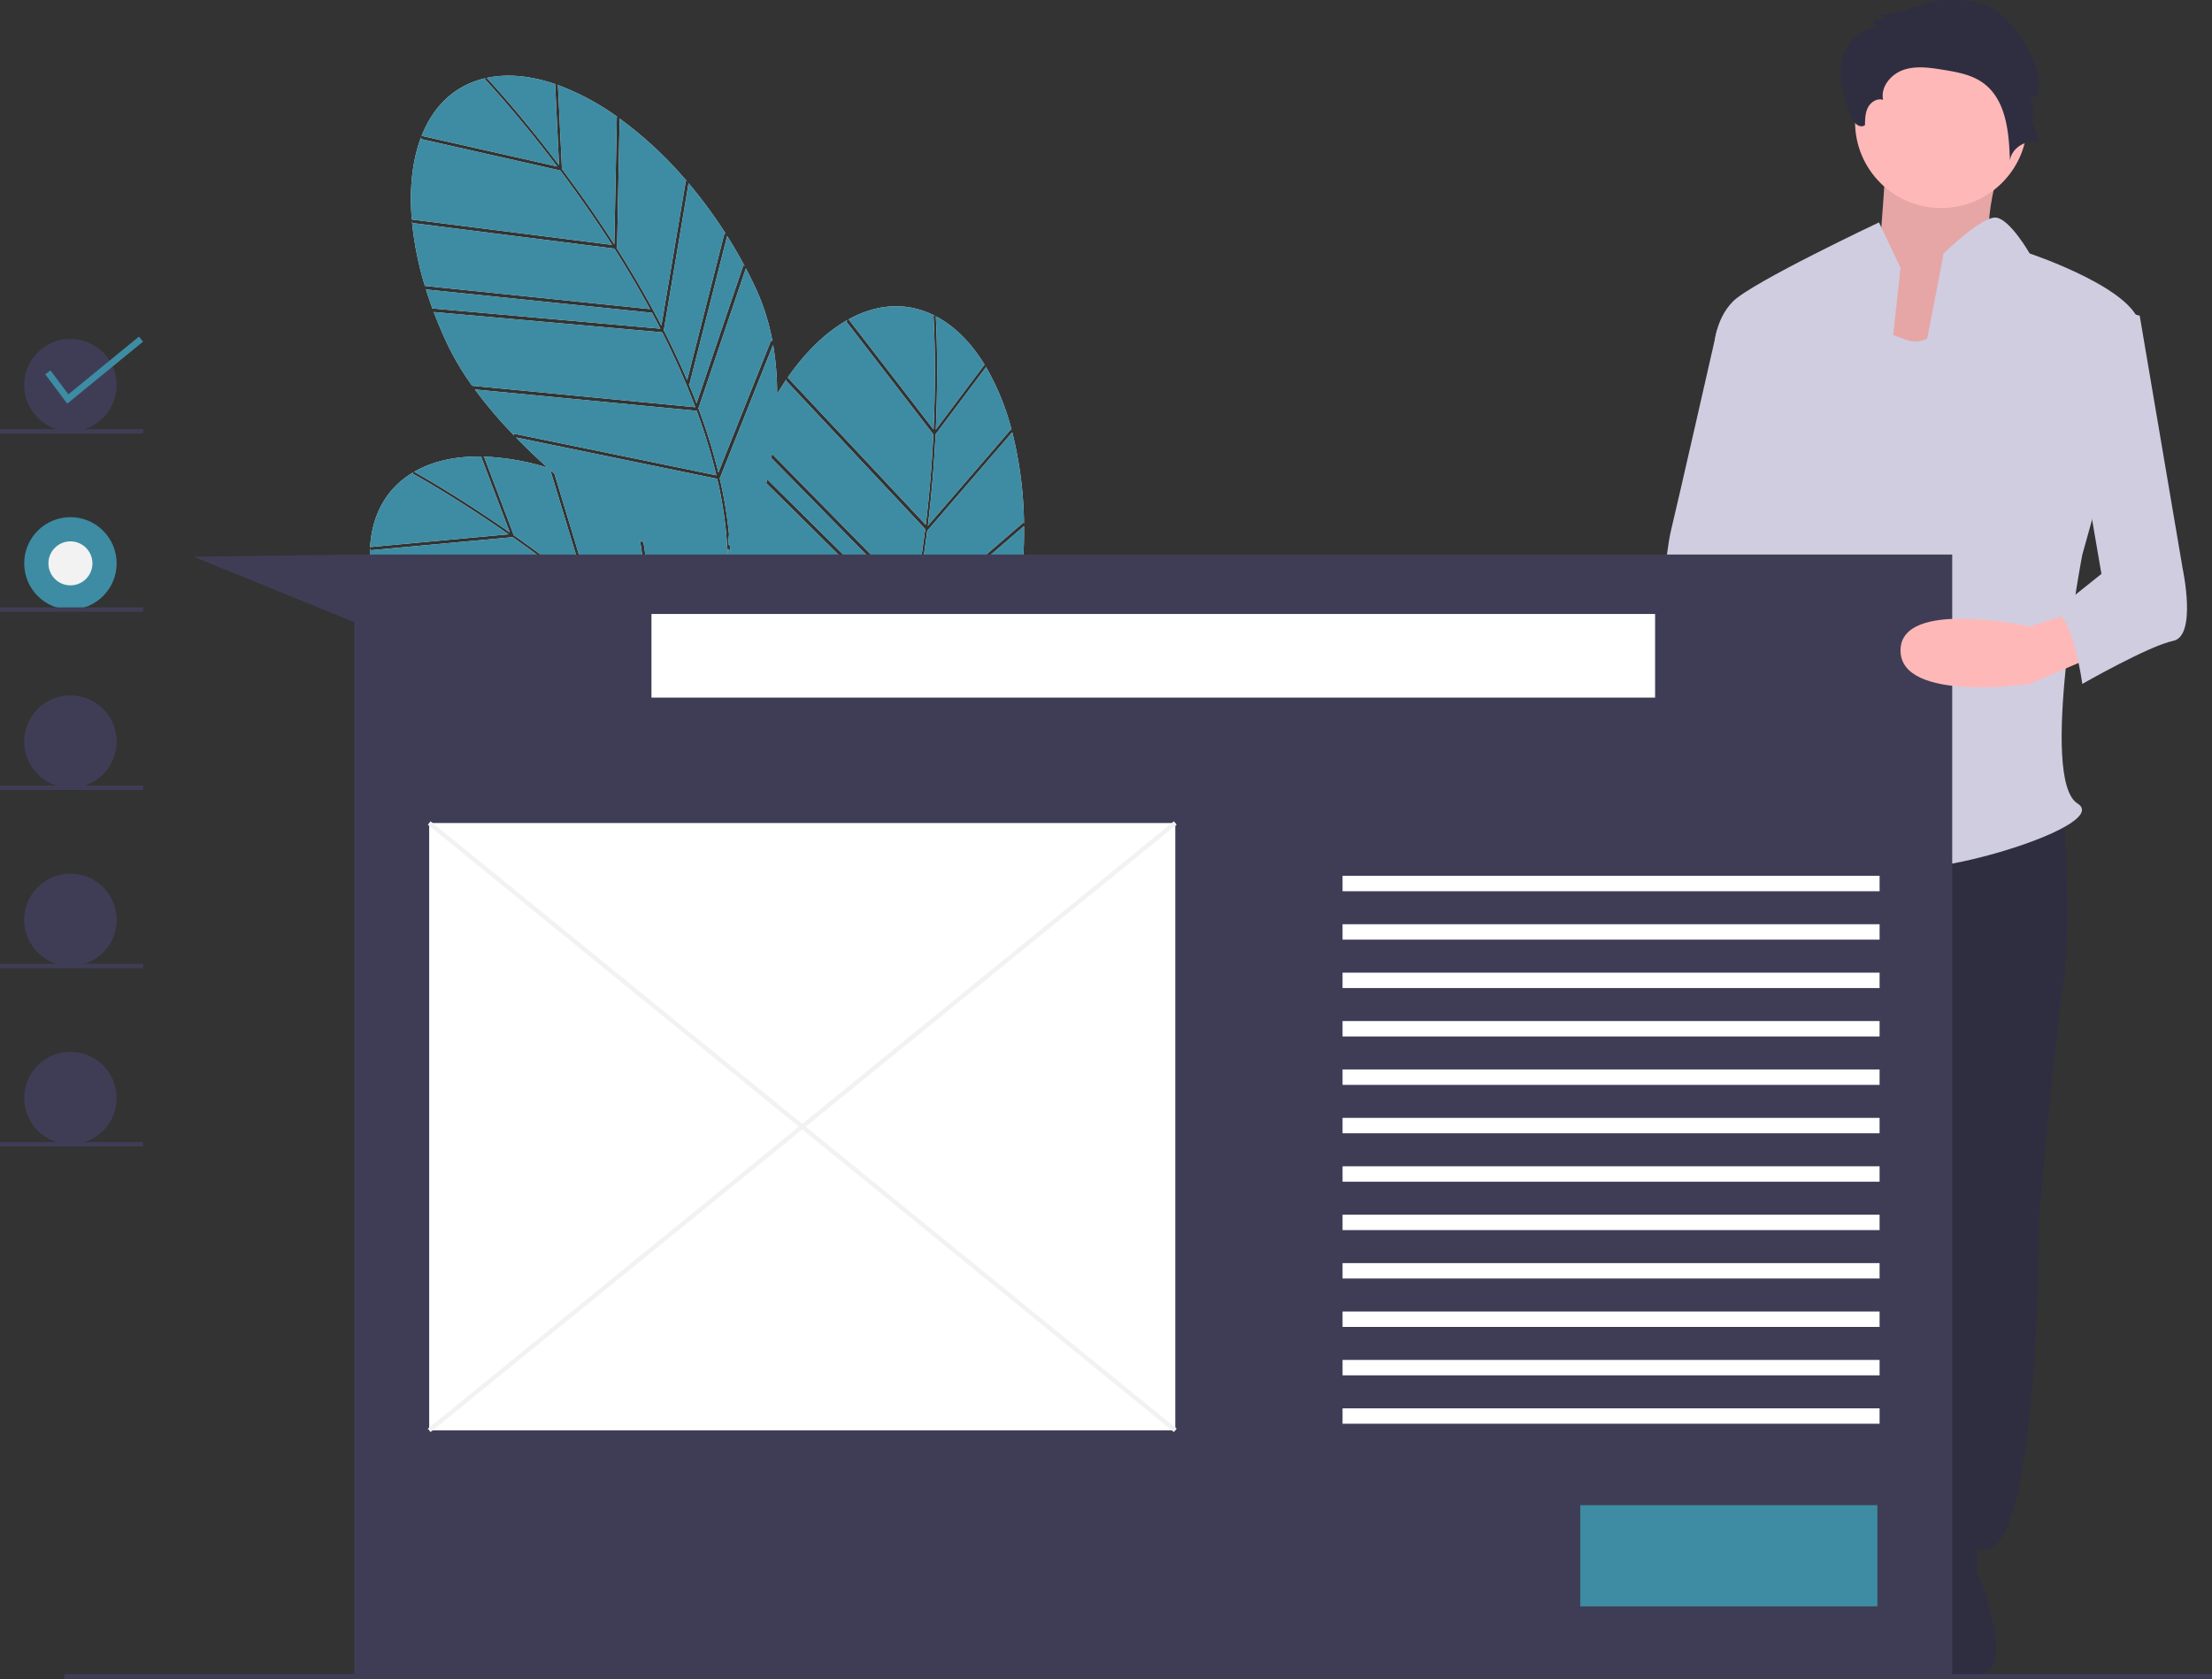 <svg height="653" width="860" xmlns="http://www.w3.org/2000/svg" data-name="Layer 1"><rect width="100%" height="100%" fill="#333333" stroke="none"/><path fill="#e6e6e6" d="M218.483 65.737c6.474 8.635 13.459 18.517 20.352 29.287l.984-49.676.543.347a96.958 96.958 0 0 0-23.984-12.821l.543.302zm-2.651-33.054c-8.878-3.028-17.492-4.032-25.366-2.628-.41.073-.813.157-1.215.243 2.001 2.146 13.66 14.822 28.094 33.927zM267.78 149.32q1.592 3.802 3.028 7.551l18.221-53.8.524.5q-3.227-6.07-6.842-11.803l-14.683 57.771zm-10.64-22.687l9.522-56.405.54.433a152.422 152.422 0 0 0-26.288-24.565l-1.004 50.623q9.623 15.185 17.23 29.914zm-96.76-39.912l-.224-.689a127.27 127.27 0 0 0 5.03 25.154l87.553 9.03a395.807 395.807 0 0 0-13.87-23.543zm5.243 25.84l-.23-.687q1.328 4.332 2.978 8.76l-.236-.686 88.613 7.876q-1.606-3.14-3.248-6.198zm101.53 35.292l14.56-57.29.533.47a182.02 182.02 0 0 0-14.531-19.77l-9.65 57.167q5.017 9.85 9.088 19.423zm3.705 11.896l-86.232-8.304a176.089 176.089 0 0 0 15.286 17.943l-.214-.763 78.824 16.216a218.907 218.907 0 0 0-7.664-25.092zM188.54 30.843l.203-.436c-11.854 2.691-20.223 10.757-24.829 22.43l52.75 11.92c-15.62-20.666-27.946-33.727-28.124-33.914zm83.867 130.298a217.51 217.51 0 0 1 6.894 22.64l20.534-51.501.502.503a86.227 86.227 0 0 0-6.556-20.752q-1.817-3.89-3.804-7.661l-18.438 54.44c.29.778.587 1.557.868 2.331zm-34.453-65.904c-6.823-10.642-13.729-20.405-20.129-28.938l-53.96-12.193-.183-.681c-3.369 8.87-4.6 19.769-3.58 31.94zM183.58 150.01l86.725 8.352.017-.052a295.424 295.424 0 0 0-12.862-29.085l-88.831-7.896q2.262 5.99 5.113 12.11a105.863 105.863 0 0 0 9.838 16.571zm209.594 16.822l.197.614a96.957 96.957 0 0 0-10.295-25.172l.226.578-19.566 26.075c-.52 10.78-1.444 22.846-3.004 35.537zm-10.397-25.054c-4.907-7.994-10.9-14.262-17.86-18.203a37.664 37.664 0 0 0-1.09-.587c.171 2.929 1.066 20.128-.003 44.048zm-34.382 122.967q-1.199 3.943-2.484 7.747l48.347-29.814.085.72q1.386-6.735 2.259-13.456l-48.156 35.13zm6.276-24.26l43.31-37.37.14.679a152.42 152.42 0 0 0-4.58-35.687l-33.061 38.35q-2.274 17.832-5.81 34.028zm43.46-35.901l-43.895 37.875q-2.418 10.786-5.389 20.756l47.754-34.837.111.701a182.02 182.02 0 0 0 1.42-24.495z"></path><path fill="#e6e6e6" d="M313.415 332.484q.057-.886.11-1.82a151.475 151.475 0 0 0 19.87-30.465l-26.51-33.036q-.521-1.691-1.09-3.374l28.218 35.165a218.885 218.885 0 0 0 10.1-24.214l-55.809-56.063c.175-.44.351-.89.53-1.35l55.738 55.991.046-.029a295.46 295.46 0 0 0 8.644-30.604l-55.35-54.79q.175-.763.345-1.534l55.351 54.791q.767-3.443 1.452-6.845l-55.187-56.194q.138-.805.27-1.615l55.23 56.239a395.857 395.857 0 0 0 4.334-26.98l-54.105-57.727.268-.673a111.78 111.78 0 0 0-3.742 5.854 111.54 111.54 0 0 0-1.557-19.146l-20.731 51.994a167.381 167.381 0 0 1 3.593 21.768c-.126 1.24-.239 2.486-.33 3.745l.682.684c.043.668.083 1.335.117 1.999l-.907-.91a142.7 142.7 0 0 0-.106 2.2 157.628 157.628 0 0 0-4.047-29.352l-78.247-16.097c3.942 4.046 8.073 7.978 12.294 11.77a95.652 95.652 0 0 0-25.28-4.32l.61.119 11.55 30.484c8.826 6.211 18.523 13.45 28.408 21.561l-14.22-46.89q.791.704 1.585 1.4l14.182 46.77q13.845 11.467 25.633 23.123l-6.518-44.016q.686.478 1.364.948l6.588 44.492q7.816 7.817 14.647 15.663l-3.159-48.257 1.32.823 3.193 48.767-.304-.132q2.69 3.123 5.214 6.246l.61-49.617q.706.413 1.305.76l-.622 50.475c.517.65 1.04 1.3 1.546 1.948a217.498 217.498 0 0 1 13.554 19.401l.295-4.514q.544 2.007 1.09 3.947l-.168 2.567c.607 1.01 1.197 2.018 1.777 3.026q.68 2.306 1.344 4.485-1.928-3.573-4.028-7.075l-79.39 8.876c41.743 21.959 93.543 32.368 96.845 33.017a119.598 119.598 0 0 0-2.831-10.296c.285-.299.566-.6.848-.902.135.406.274.813.405 1.218-.148.158-.293.32-.44.476l.512-.243q1.144 3.586 2.051 7.149c.242-1.93.565-4.86.848-8.566 14.297-7.158 51.326-28.075 70.126-60.87l-49.13 26.823a152.977 152.977 0 0 1-20.834 31.752zm-16.279-77.47l.122-1.863 1.246 1.553-.122 1.863zm65.795-132.06l.434-.206c-10.846-5.488-22.437-4.615-33.43 1.44l33.026 42.824c1.15-25.88-.013-43.801-.03-44.058z"></path><path fill="#e6e6e6" d="M344.418 276.8a217.492 217.492 0 0 1-9.131 21.834l48.664-26.569.065.708a86.23 86.23 0 0 0 8.187-20.165q1.081-4.154 1.957-8.327l-48.924 30.17c-.272.784-.54 1.573-.818 2.349zm18.454-107.86l-33.783-43.808.293-.64c-8.252 4.683-16.152 12.291-23.13 22.317l53.665 57.257c1.533-12.548 2.441-24.471 2.955-35.126zm-175.841 8.593c-9.38-.135-17.882 1.572-24.937 5.341-.367.196-.724.4-1.08.606 2.567 1.423 17.573 9.875 37.205 23.582zm41.69 53.735l-77.724 14.796-.424-.586a127.27 127.27 0 0 0 12.557 22.368l86.058-18.474a395.818 395.818 0 0 0-20.467-18.104zm26.63 24.1q-2.497-2.49-5.004-4.891l-86.375 18.542-.433-.583q2.603 3.71 5.541 7.412l-.436-.581zm38.332 47.494a218.91 218.91 0 0 0-15.044-21.495l-84.576 18.757a176.092 176.092 0 0 0 20.084 12.34l-.44-.66zM160.507 184.218l.058-.476c-10.442 6.223-15.908 16.48-16.68 29.006l53.851-4.97c-21.244-14.825-37.003-23.437-37.23-23.56zm38.81 24.668l-55.087 5.083-.384-.591c-.462 9.478 1.735 20.223 6.468 31.484l77.09-14.676c-9.778-8.012-19.363-15.163-28.087-21.3zm78.367 71.28a295.441 295.441 0 0 0-21.223-23.686l-86.922 19.948q4.003 4.998 8.606 9.936a105.87 105.87 0 0 0 14.479 12.72l85.059-18.864z"></path><path fill="#3d8ca3" d="M218.483 65.737c6.474 8.635 13.459 18.517 20.352 29.287l.984-49.676.543.347a96.958 96.958 0 0 0-23.984-12.821l.543.302zm-2.651-33.054c-8.878-3.028-17.492-4.032-25.366-2.628-.41.073-.813.157-1.215.243 2.001 2.146 13.66 14.822 28.094 33.927zM267.78 149.32q1.592 3.802 3.028 7.551l18.221-53.8.524.5q-3.227-6.07-6.842-11.803l-14.683 57.771zm-10.64-22.687l9.522-56.405.54.433a152.422 152.422 0 0 0-26.288-24.565l-1.004 50.623q9.623 15.185 17.23 29.914zm-96.76-39.912l-.224-.689a127.27 127.27 0 0 0 5.03 25.154l87.553 9.03a395.807 395.807 0 0 0-13.87-23.543zm5.243 25.84l-.23-.687q1.328 4.332 2.978 8.76l-.236-.686 88.613 7.876q-1.606-3.14-3.248-6.198zm101.53 35.292l14.56-57.29.533.47a182.02 182.02 0 0 0-14.531-19.77l-9.65 57.167q5.017 9.85 9.088 19.423zm3.705 11.896l-86.232-8.304a176.089 176.089 0 0 0 15.286 17.943l-.214-.763 78.824 16.216a218.907 218.907 0 0 0-7.664-25.092zM188.54 30.843l.203-.436c-11.854 2.691-20.223 10.757-24.829 22.43l52.75 11.92c-15.62-20.666-27.946-33.727-28.124-33.914zm83.867 130.298a217.51 217.51 0 0 1 6.894 22.64l20.534-51.501.502.503a86.227 86.227 0 0 0-6.556-20.752q-1.817-3.89-3.804-7.661l-18.438 54.44c.29.778.587 1.557.868 2.331zm-34.453-65.904c-6.823-10.642-13.729-20.405-20.129-28.938l-53.96-12.193-.183-.681c-3.369 8.87-4.6 19.769-3.58 31.94zM183.58 150.01l86.725 8.352.017-.052a295.424 295.424 0 0 0-12.862-29.085l-88.831-7.896q2.262 5.99 5.113 12.11a105.863 105.863 0 0 0 9.838 16.571zm209.594 16.822l.197.614a96.957 96.957 0 0 0-10.295-25.172l.226.578-19.566 26.075c-.52 10.78-1.444 22.846-3.004 35.537zm-10.397-25.054c-4.907-7.994-10.9-14.262-17.86-18.203a37.664 37.664 0 0 0-1.09-.587c.171 2.929 1.066 20.128-.003 44.048zm-34.382 122.967q-1.199 3.943-2.484 7.747l48.347-29.814.085.72q1.386-6.735 2.259-13.456l-48.156 35.13zm6.276-24.26l43.31-37.37.14.679a152.42 152.42 0 0 0-4.58-35.687l-33.061 38.35q-2.274 17.832-5.81 34.028zm43.46-35.901l-43.895 37.875q-2.418 10.786-5.389 20.756l47.754-34.837.111.701a182.02 182.02 0 0 0 1.42-24.495z"></path><path fill="#3d8ca3" d="M313.415 332.484q.057-.886.11-1.82a151.475 151.475 0 0 0 19.87-30.465l-26.51-33.036q-.521-1.691-1.09-3.374l28.218 35.165a218.885 218.885 0 0 0 10.1-24.214l-55.809-56.063c.175-.44.351-.89.53-1.35l55.738 55.991.046-.029a295.46 295.46 0 0 0 8.644-30.604l-55.35-54.79q.175-.763.345-1.534l55.351 54.791q.767-3.443 1.452-6.845l-55.187-56.194q.138-.805.27-1.615l55.23 56.239a395.857 395.857 0 0 0 4.334-26.98l-54.105-57.727.268-.673a111.78 111.78 0 0 0-3.742 5.854 111.54 111.54 0 0 0-1.557-19.146l-20.731 51.994a167.381 167.381 0 0 1 3.593 21.768c-.126 1.24-.239 2.486-.33 3.745l.682.684c.043.668.083 1.335.117 1.999l-.907-.91a142.7 142.7 0 0 0-.106 2.2 157.628 157.628 0 0 0-4.047-29.352l-78.247-16.097c3.942 4.046 8.073 7.978 12.294 11.77a95.652 95.652 0 0 0-25.28-4.32l.61.119 11.55 30.484c8.826 6.211 18.523 13.45 28.408 21.561l-14.22-46.89q.791.704 1.585 1.4l14.182 46.77q13.845 11.467 25.633 23.123l-6.518-44.016q.686.478 1.364.948l6.588 44.492q7.816 7.817 14.647 15.663l-3.159-48.257 1.32.823 3.193 48.767-.304-.132q2.69 3.123 5.214 6.246l.61-49.617q.706.413 1.305.76l-.622 50.475c.517.65 1.04 1.3 1.546 1.948a217.498 217.498 0 0 1 13.554 19.401l.295-4.514q.544 2.007 1.09 3.947l-.168 2.567c.607 1.01 1.197 2.018 1.777 3.026q.68 2.306 1.344 4.485-1.928-3.573-4.028-7.075l-79.39 8.876c41.743 21.959 93.543 32.368 96.845 33.017a119.598 119.598 0 0 0-2.831-10.296c.285-.299.566-.6.848-.902.135.406.274.813.405 1.218-.148.158-.293.32-.44.476l.512-.243q1.144 3.586 2.051 7.149c.242-1.93.565-4.86.848-8.566 14.297-7.158 51.326-28.075 70.126-60.87l-49.13 26.823a152.977 152.977 0 0 1-20.834 31.752zm-16.279-77.47l.122-1.863 1.246 1.553-.122 1.863zm65.795-132.06l.434-.206c-10.846-5.488-22.437-4.615-33.43 1.44l33.026 42.824c1.15-25.88-.013-43.801-.03-44.058z"></path><path fill="#3d8ca3" d="M344.418 276.8a217.492 217.492 0 0 1-9.131 21.834l48.664-26.569.065.708a86.23 86.23 0 0 0 8.187-20.165q1.081-4.154 1.957-8.327l-48.924 30.17c-.272.784-.54 1.573-.818 2.349zm18.454-107.86l-33.783-43.808.293-.64c-8.252 4.683-16.152 12.291-23.13 22.317l53.665 57.257c1.533-12.548 2.441-24.471 2.955-35.126zm-175.841 8.593c-9.38-.135-17.882 1.572-24.937 5.341-.367.196-.724.4-1.08.606 2.567 1.423 17.573 9.875 37.205 23.582zm41.69 53.735l-77.724 14.796-.424-.586a127.27 127.27 0 0 0 12.557 22.368l86.058-18.474a395.818 395.818 0 0 0-20.467-18.104zm26.63 24.1q-2.497-2.49-5.004-4.891l-86.375 18.542-.433-.583q2.603 3.71 5.541 7.412l-.436-.581zm38.332 47.494a218.91 218.91 0 0 0-15.044-21.495l-84.576 18.757a176.092 176.092 0 0 0 20.084 12.34l-.44-.66zM160.507 184.218l.058-.476c-10.442 6.223-15.908 16.48-16.68 29.006l53.851-4.97c-21.244-14.825-37.003-23.437-37.23-23.56zm38.81 24.668l-55.087 5.083-.384-.591c-.462 9.478 1.735 20.223 6.468 31.484l77.09-14.676c-9.778-8.012-19.363-15.163-28.087-21.3zm78.367 71.28a295.441 295.441 0 0 0-21.223-23.686l-86.922 19.948q4.003 4.998 8.606 9.936a105.87 105.87 0 0 0 14.479 12.72l85.059-18.864z"></path><path fill="#ffb8b8" d="M780.745 53.934s-12.742 36.267-4.9 41.846-26.465 51.145-26.465 51.145l-41.167-11.16 22.543-38.125s2.94-38.126 2.94-43.706 47.049 0 47.049 0z"></path><path opacity=".1" d="M780.745 53.934s-12.742 36.267-4.9 41.846-26.465 51.145-26.465 51.145l-41.167-11.16 22.543-38.125s2.94-38.126 2.94-43.706 47.049 0 47.049 0z"></path><path fill="#2f2e41" d="M802.133 312.447s3.72 46.496 0 70.673-9.3 91.13-9.3 91.13 0 126.467-20.457 128.327-35.336 3.72-37.196-3.72 9.299-11.158 3.72-14.878-7.44-16.738 0-31.616 0-165.523 0-165.523l-35.337 94.85s-3.72 78.112-7.44 89.27 3.72 31.617-9.298 33.477-27.897-9.299-35.337-13.019 11.16-3.72 7.44-5.579-14.879-7.44-11.16-9.299 7.44-91.13 7.44-91.13 10.229-190.63 23.248-198.07 21.387 5.374 21.387 5.374z"></path><path fill="#2f2e41" d="M768.656 596.138v14.879s16.738 40.444 0 40.444-29.757 4.19-29.757-1.389v-50.214zm-109.728-1.026v14.878s-16.739 40.444 0 40.444 29.757 4.191 29.757-1.388v-50.215z"></path><circle fill="#ffb8b8" r="33.477" cy="47.425" cx="754.708"></circle><path fill="#d0cde1" d="M764.937 109.729s-9.3 27.897-24.178 22.317l-14.878-5.58-26.038 178.542s20.458 29.757 50.215 11.16 14.879-206.44 14.879-206.44z"></path><path fill="#d0cde1" d="M738.9 104.15l-8.37-17.669s-49.285 23.248-56.724 30.687-7.44 18.598-7.44 18.598l13.02 46.495s-3.72 102.29-3.72 106.009-13.019 24.177-3.72 16.738 11.16-14.878 18.598-3.72 24.178 24.178 24.178 24.178z"></path><path fill="#ffb8b8" d="M673.806 238.055l5.58 52.075s33.476 29.757 26.037 31.617-11.159-5.58-11.159-5.58-13.019 13.019-20.458 5.58-26.037-78.112-26.037-78.112z"></path><path fill="#2f2e41" d="M753.994.113c7.422-.265 15.364-.396 21.621 3.603a31.652 31.652 0 0 1 7.472 7.314c6.094 7.705 11.36 17.398 9.096 26.957l-2.629-1.026a17.216 17.216 0 0 0 1.66 7.377c-.37-1.077-1.61.663-1.278 1.752l2.897 9.502c-4.761-1.745-10.684 1.789-11.409 6.807-.33-11.036-1.476-23.69-10.428-30.153-4.515-3.259-10.229-4.254-15.726-5.137-5.072-.815-10.388-1.592-15.246.077s-8.994 6.638-7.893 11.655c-2.24-.771-4.745.79-5.852 2.884s-1.165 4.565-1.198 6.934c-2.388 1.688-5.105-1.663-6.078-4.42-2.284-6.472-4.314-13.36-3.084-20.112s6.732-13.203 13.595-13.226a4.765 4.765 0 0 1-1.24-3.355l5.657-.478a6.252 6.252 0 0 1-3.736-1.97c2.271 2.5 20.127-4.854 23.8-4.985z"></path><path fill="#d0cde1" d="M755.638 98.57s15.14-14.837 20.588-13.928 12.888 13.928 12.888 13.928 44.635 14.878 42.776 29.757-22.318 87.41-22.318 87.41-16.738 87.411-1.86 96.71-70.673 33.477-72.532 22.318-5.58-122.747 0-139.485 20.458-96.71 20.458-96.71zm-65.094 29.757h-22.996s-16.06 70.672-17.92 78.112-5.579 42.775-3.719 42.775 39.056-7.44 39.056-1.86z"></path><circle fill="#3f3d56" r="17.97" cy="149.763" cx="27.382"></circle><circle fill="#3d8ca3" r="17.97" cy="219.074" cx="27.382"></circle><circle fill="#3f3d56" r="17.97" cy="288.385" cx="27.382"></circle><circle fill="#3f3d56" r="17.97" cy="357.696" cx="27.382"></circle><circle fill="#3f3d56" r="17.97" cy="427.007" cx="27.382"></circle><path d="M25 651H860V653H25z" fill="#3f3d56"></path><path d="M26.15 156.964L17.599 145.563 19.624 144.044 26.59 153.332 54.017 130.892 55.62 132.852 26.15 156.964z" fill="#3d8ca3"></path><path d="M137.767 215.651L75.301 216.507 137.767 241.956 137.767 652.055 759 652.055 759 215.651 137.767 215.651z" fill="#3f3d56"></path><path d="M0 166.877H55.62V168.588H0z" fill="#3f3d56"></path><path d="M0 236.188H55.62V237.899H0z" fill="#3f3d56"></path><path d="M0 305.499H55.62V307.21H0z" fill="#3f3d56"></path><path d="M0 374.81H55.62V376.521H0z" fill="#3f3d56"></path><path d="M0 444.121H55.62V445.832H0z" fill="#3f3d56"></path><circle fill="#f2f2f2" r="8.557" cy="219.074" cx="27.382"></circle><path d="M253.285 238.755H643.481V271.271H253.285z" fill="#fff"></path><path d="M614.388 585.311H729.907V624.673H614.388z" fill="#3d8ca3"></path><path d="M166.86 320.046H456.94V556.217H166.86z" fill="#fff"></path><path d="M481.044 374.6H482.756V748.663H481.044z" fill="#f2f2f2" transform="rotate(-50.849 266.998 678.694)"></path><path d="M294.869 560.776H668.932V562.488H294.869z" fill="#f2f2f2" transform="rotate(-39.154 223.264 738.896)"></path><path d="M521.973 340.582H730.762V346.572H521.973z" fill="#fff"></path><path d="M521.973 359.408H730.762V365.398H521.973z" fill="#fff"></path><path d="M521.973 378.233H730.762V384.223H521.973z" fill="#fff"></path><path d="M521.973 397.058H730.762V403.048H521.973z" fill="#fff"></path><path d="M521.973 415.883H730.762V421.873H521.973z" fill="#fff"></path><path d="M521.973 434.709H730.762V440.699H521.973z" fill="#fff"></path><path d="M521.973 453.534H730.762V459.524H521.973z" fill="#fff"></path><path d="M521.973 472.359H730.762V478.349H521.973z" fill="#fff"></path><path d="M521.973 491.184H730.762V497.174H521.973z" fill="#fff"></path><path d="M521.973 510.01H730.762V516H521.973z" fill="#fff"></path><path d="M521.973 528.835H730.762V534.825H521.973z" fill="#fff"></path><path d="M521.973 547.66H730.762V553.65H521.973z" fill="#fff"></path><path fill="#ffb8b8" d="M815.151 254.793l-26.037 11.16s-50.215 7.439-50.215-13.02 50.215-9.298 50.215-9.298l16.74-5.352z"></path><path fill="#d0cde1" d="M809.572 117.168l22.318 5.58 16.738 98.569s5.58 26.037-3.72 27.897-35.336 16.738-35.336 16.738-3.72-27.897-11.159-27.897l18.598-14.878-11.159-65.093z"></path></svg>